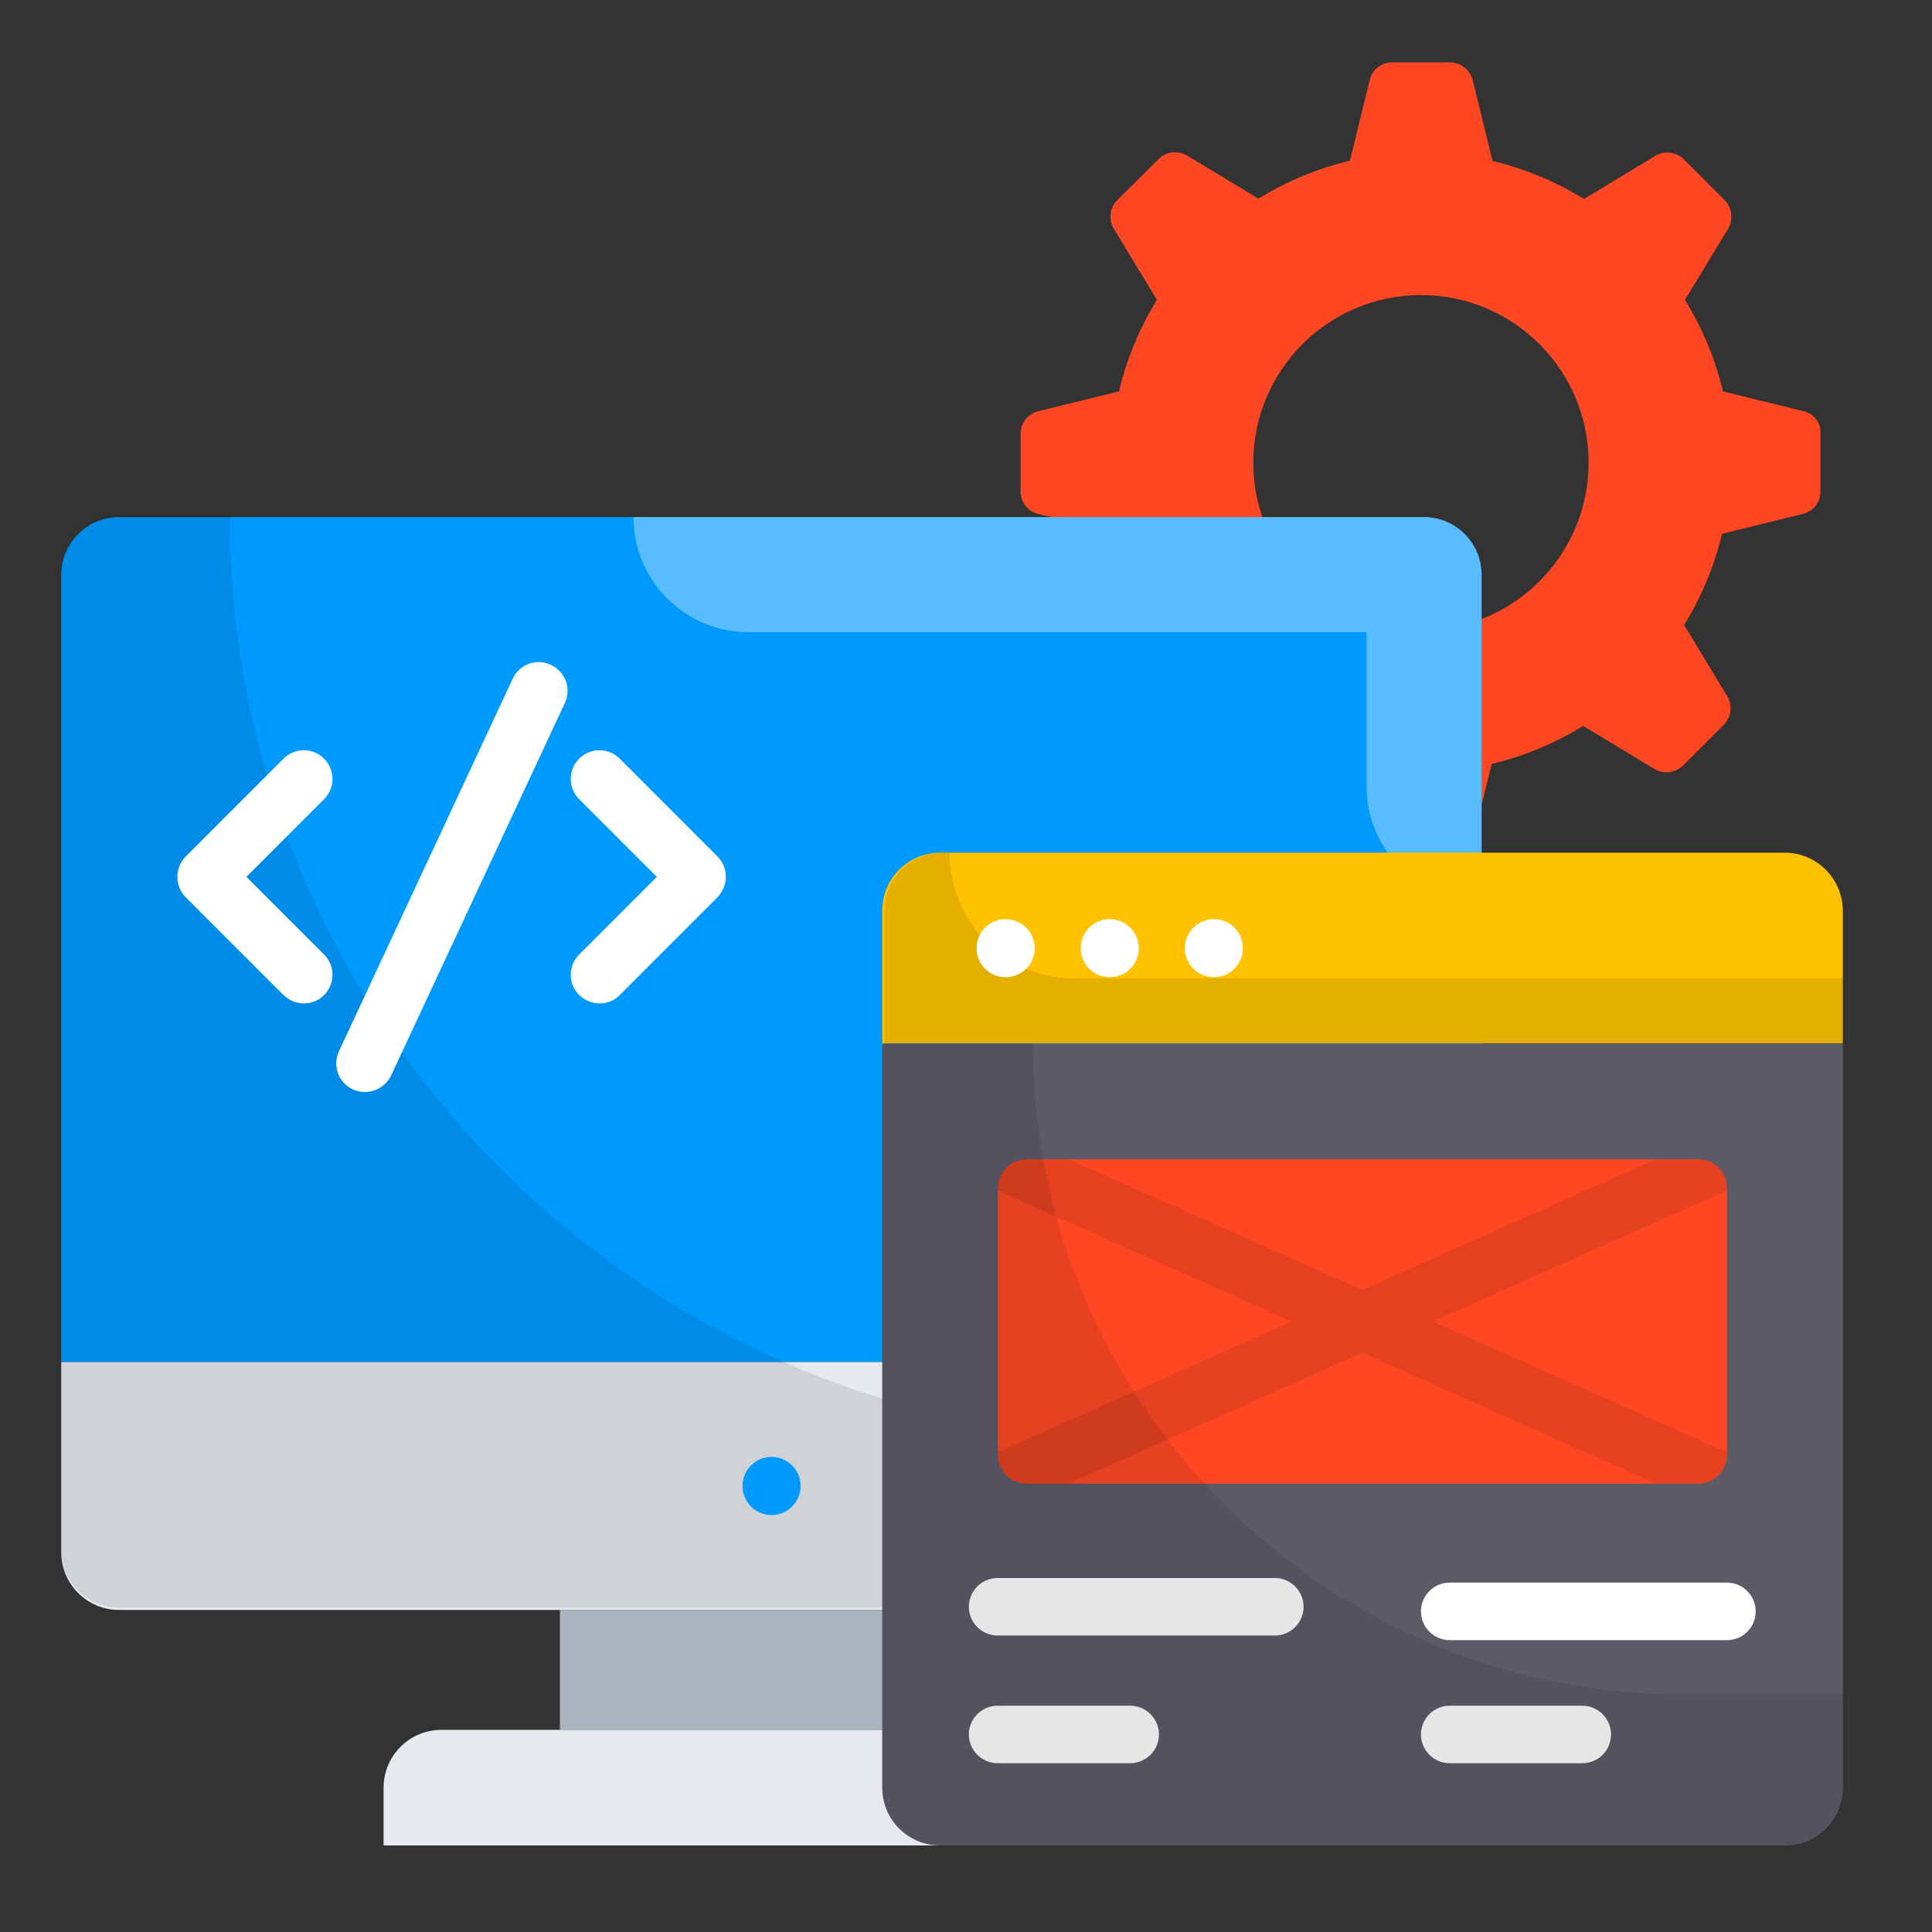 <svg width="57" height="57" viewBox="0 0 57 57" fill="none" xmlns="http://www.w3.org/2000/svg">
<rect x="0" y="0" width="57" height="57" fill="#333333" stroke="none"/>
<path d="M53.216 12.133L50.831 11.548C50.602 10.581 50.22 9.673 49.711 8.85L50.984 6.745C51.145 6.474 51.103 6.126 50.882 5.905L49.677 4.701C49.457 4.48 49.109 4.438 48.837 4.599L46.733 5.871C45.91 5.362 45.002 4.981 44.035 4.751L43.45 2.367C43.365 2.053 43.093 1.841 42.779 1.841H41.074C40.76 1.841 40.48 2.053 40.412 2.359L39.827 4.743C38.859 4.972 37.951 5.354 37.128 5.863L35.024 4.59C34.752 4.429 34.405 4.471 34.184 4.692L32.962 5.905C32.742 6.126 32.699 6.474 32.86 6.745L34.133 8.85C33.624 9.673 33.242 10.581 33.013 11.548L30.629 12.133C30.323 12.21 30.111 12.481 30.111 12.795V14.501C30.111 14.815 30.323 15.095 30.629 15.162L33.013 15.748C33.242 16.715 33.624 17.623 34.133 18.438L32.86 20.542C32.699 20.813 32.742 21.161 32.962 21.382L34.167 22.587C34.388 22.807 34.736 22.85 35.007 22.688L37.111 21.416C37.934 21.925 38.842 22.307 39.809 22.536L40.395 24.92C40.471 25.225 40.743 25.438 41.057 25.438H42.762C43.076 25.438 43.356 25.225 43.424 24.92L44.01 22.536C44.977 22.307 45.885 21.925 46.708 21.416L48.812 22.688C49.083 22.85 49.431 22.807 49.652 22.587L50.857 21.382C51.077 21.161 51.12 20.813 50.959 20.542L49.686 18.438C50.195 17.614 50.577 16.707 50.806 15.748L53.19 15.162C53.496 15.086 53.708 14.815 53.708 14.501V12.795C53.733 12.481 53.521 12.21 53.216 12.133ZM41.922 18.599C39.19 18.599 36.976 16.384 36.976 13.652C36.976 10.92 39.19 8.705 41.922 8.705C44.654 8.705 46.869 10.92 46.869 13.652C46.869 16.384 44.654 18.599 41.922 18.599Z" fill="#FF4823"/>
<path d="M43.712 16.961C43.712 16.019 42.949 15.256 42.007 15.256H3.511C2.569 15.256 1.806 16.019 1.806 16.961V40.184H43.712V16.961Z" fill="#009AFF"/>
<path opacity="0.35" d="M42.007 15.256H18.69C18.69 17.131 20.209 18.65 22.084 18.65H40.318V23.198C40.318 25.073 41.837 26.591 43.712 26.591V16.961C43.712 16.019 42.949 15.256 42.007 15.256Z" fill="white"/>
<path d="M1.806 40.184V45.793C1.806 46.734 2.569 47.498 3.511 47.498H42.007C42.949 47.498 43.712 46.734 43.712 45.793V40.184H1.806Z" fill="#E6E9EE"/>
<path opacity="0.1" d="M34.04 42.458C18.979 42.458 6.778 30.248 6.778 15.196H3.511C2.569 15.196 1.806 15.96 1.806 16.902V45.725C1.806 46.667 2.569 47.43 3.511 47.43H41.998C42.94 47.43 43.704 46.667 43.704 45.725V42.458H34.04Z" fill="black"/>
<path d="M16.519 47.498H29V51.036H16.519V47.498Z" fill="#AAB2BD"/>
<path d="M32.504 51.036H13.023C12.081 51.036 11.317 51.8 11.317 52.742V54.447H34.209V52.742C34.209 51.8 33.446 51.036 32.504 51.036Z" fill="#E6E9EE"/>
<path d="M52.655 25.157H27.735C26.793 25.157 26.03 25.921 26.03 26.863V30.783H54.369V26.863C54.361 25.921 53.597 25.157 52.655 25.157Z" fill="#FEC200"/>
<path opacity="0.1" d="M31.732 28.874C29.678 28.874 28.015 27.211 28.015 25.157H27.803C26.861 25.157 26.098 25.921 26.098 26.863V30.783H54.437V28.865H31.732V28.874Z" fill="black"/>
<path d="M8.967 29.604C8.746 29.604 8.534 29.519 8.364 29.358L5.479 26.473C5.318 26.311 5.233 26.099 5.233 25.87C5.233 25.641 5.327 25.429 5.479 25.268L8.364 22.383C8.695 22.052 9.23 22.052 9.561 22.383C9.892 22.714 9.892 23.248 9.561 23.579L7.27 25.87L9.561 28.161C9.892 28.492 9.892 29.027 9.561 29.358C9.399 29.527 9.179 29.604 8.967 29.604Z" fill="white"/>
<path d="M17.689 29.604C17.468 29.604 17.256 29.519 17.087 29.358C16.756 29.027 16.756 28.492 17.087 28.161L19.378 25.87L17.087 23.579C16.756 23.248 16.756 22.714 17.087 22.383C17.418 22.052 17.952 22.052 18.283 22.383L21.168 25.268C21.329 25.429 21.414 25.641 21.414 25.87C21.414 26.099 21.32 26.311 21.168 26.473L18.283 29.358C18.122 29.527 17.91 29.604 17.689 29.604Z" fill="white"/>
<path d="M10.766 32.217C10.647 32.217 10.52 32.191 10.409 32.141C9.985 31.945 9.798 31.436 10.002 31.012L15.127 20.024C15.322 19.6 15.831 19.413 16.255 19.617C16.68 19.812 16.866 20.321 16.663 20.745L11.538 31.733C11.394 32.03 11.088 32.217 10.766 32.217Z" fill="white"/>
<path d="M26.03 30.791V52.742C26.03 53.684 26.793 54.447 27.735 54.447H52.664C53.605 54.447 54.369 53.684 54.369 52.742V30.791H26.03Z" fill="#5D5B68"/>
<path d="M50.102 34.202H30.289C29.823 34.202 29.441 34.584 29.441 35.051V42.925C29.441 43.391 29.823 43.773 30.289 43.773H50.102C50.568 43.773 50.95 43.391 50.95 42.925V35.051C50.95 34.576 50.577 34.202 50.102 34.202Z" fill="#FF4823"/>
<path opacity="0.1" d="M50.95 42.925V42.848L42.278 38.988L50.95 35.127V35.042C50.95 34.576 50.568 34.194 50.101 34.194H48.862L40.191 38.054L31.519 34.194H30.281C29.814 34.194 29.432 34.576 29.432 35.042V35.127L38.104 38.988L29.432 42.848V42.925C29.432 43.391 29.814 43.773 30.281 43.773H31.519L40.191 39.913L48.862 43.773H50.101C50.576 43.773 50.95 43.391 50.95 42.925Z" fill="black"/>
<path d="M29.67 28.831C30.143 28.831 30.527 28.448 30.527 27.974C30.527 27.501 30.143 27.117 29.67 27.117C29.197 27.117 28.813 27.501 28.813 27.974C28.813 28.448 29.197 28.831 29.67 28.831Z" fill="white"/>
<path d="M32.741 28.831C33.215 28.831 33.598 28.448 33.598 27.974C33.598 27.501 33.215 27.117 32.741 27.117C32.268 27.117 31.884 27.501 31.884 27.974C31.884 28.448 32.268 28.831 32.741 28.831Z" fill="white"/>
<path d="M35.813 28.831C36.286 28.831 36.67 28.448 36.67 27.974C36.67 27.501 36.286 27.117 35.813 27.117C35.34 27.117 34.956 27.501 34.956 27.974C34.956 28.448 35.34 28.831 35.813 28.831Z" fill="white"/>
<path d="M37.612 48.253H29.433C28.966 48.253 28.584 47.871 28.584 47.405C28.584 46.938 28.966 46.556 29.433 46.556H37.612C38.078 46.556 38.46 46.938 38.46 47.405C38.46 47.871 38.078 48.253 37.612 48.253Z" fill="white"/>
<path d="M33.344 52.02H29.433C28.966 52.02 28.584 51.639 28.584 51.172C28.584 50.705 28.966 50.324 29.433 50.324H33.344C33.811 50.324 34.193 50.705 34.193 51.172C34.193 51.639 33.811 52.02 33.344 52.02Z" fill="white"/>
<path d="M50.95 48.389H42.77C42.304 48.389 41.922 48.007 41.922 47.541C41.922 47.074 42.304 46.692 42.77 46.692H50.95C51.416 46.692 51.798 47.074 51.798 47.541C51.798 48.007 51.425 48.389 50.95 48.389Z" fill="white"/>
<path d="M46.682 52.02H42.77C42.304 52.02 41.922 51.639 41.922 51.172C41.922 50.705 42.304 50.324 42.77 50.324H46.682C47.148 50.324 47.53 50.705 47.53 51.172C47.53 51.639 47.157 52.02 46.682 52.02Z" fill="white"/>
<path d="M22.763 44.698C23.236 44.698 23.62 44.314 23.62 43.841C23.62 43.368 23.236 42.984 22.763 42.984C22.29 42.984 21.906 43.368 21.906 43.841C21.906 44.314 22.29 44.698 22.763 44.698Z" fill="#009AFF"/>
<path opacity="0.1" d="M49.686 49.993C39.08 49.993 30.476 41.389 30.476 30.783H26.021V52.733C26.021 53.675 26.785 54.439 27.727 54.439H52.655C53.597 54.439 54.361 53.675 54.361 52.733V49.984H49.686V49.993Z" fill="black"/>
</svg>
